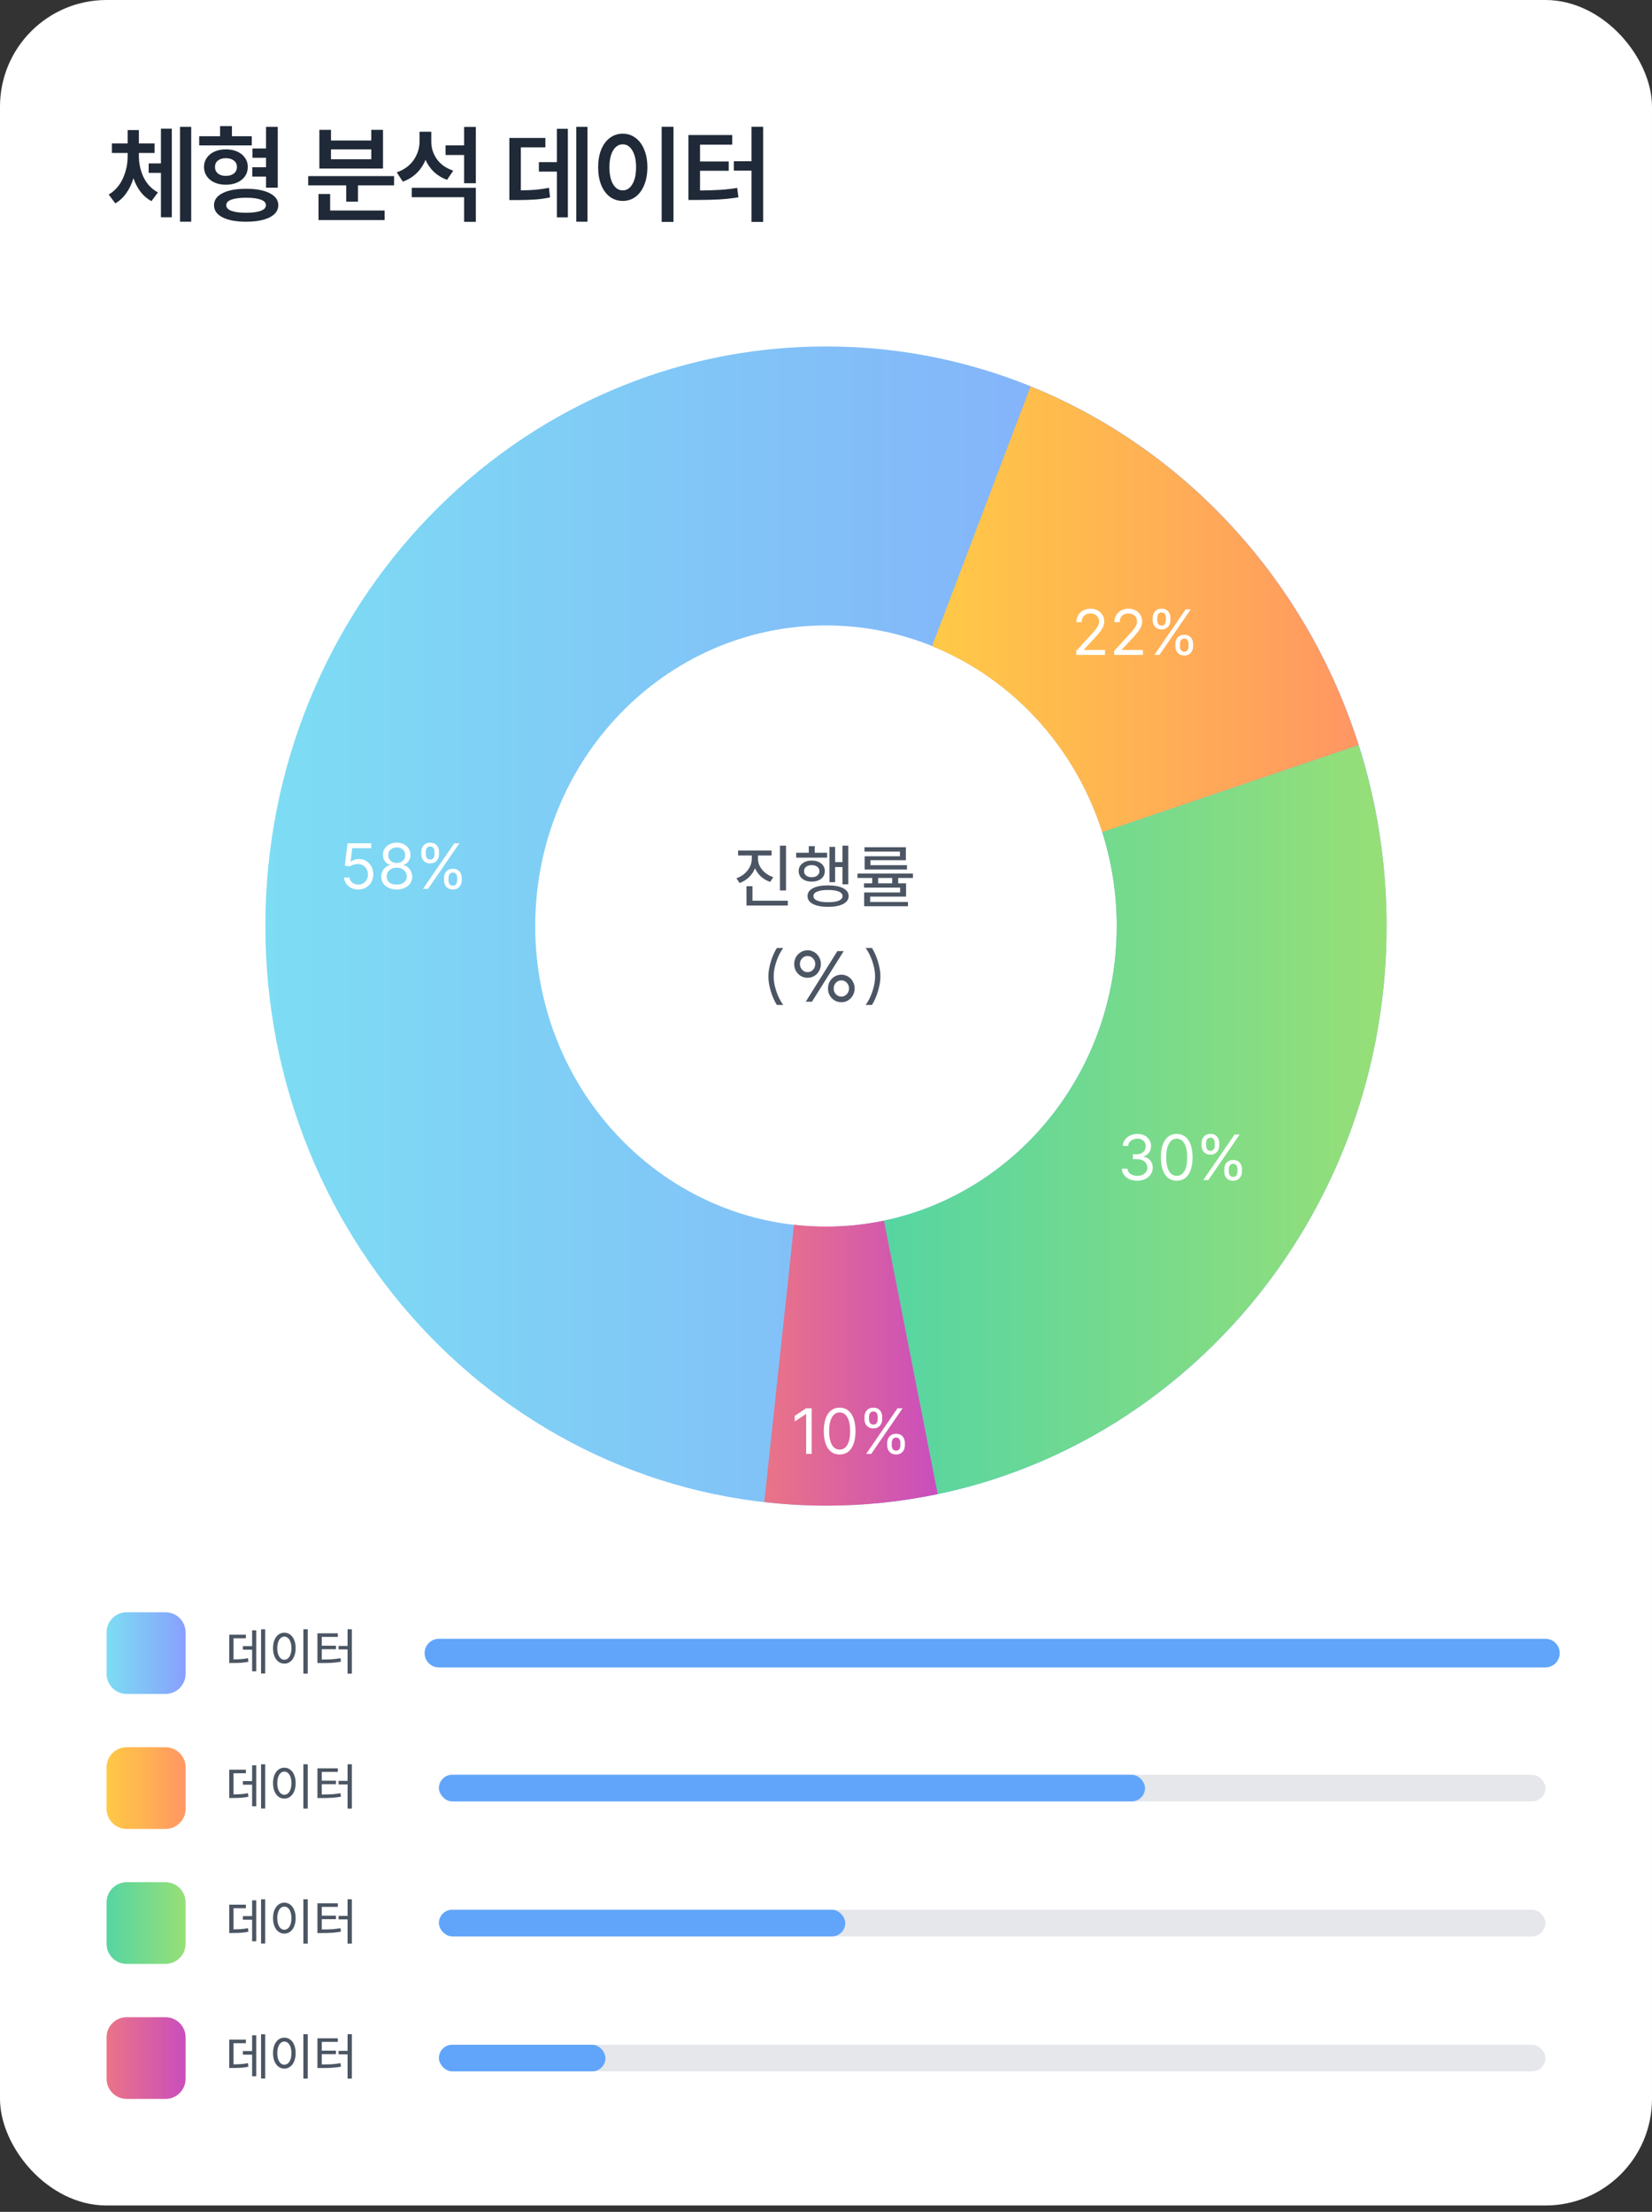 <svg width="248" height="332" viewBox="0 0 248 332" fill="none" xmlns="http://www.w3.org/2000/svg">
<rect x="0" y="0" width="248" height="332" fill="#333333" stroke="none"/>
<g clip-path="url(#clip0_358_6546)">
<rect width="248" height="331.046" rx="16" fill="white"/>
<path d="M24.16 24.528V19.312H25.792V32.608H24.16V25.952H22.32V24.528H24.16ZM16.32 29.2C17.259 28.645 17.968 27.84 18.448 26.784C18.928 25.728 19.168 24.597 19.168 23.392V22.96H16.8V21.536H19.168V19.52H20.848V21.536H23.2V22.96H20.848V23.392C20.848 24.555 21.088 25.637 21.568 26.64C22.059 27.632 22.773 28.379 23.712 28.88L22.736 30.192C22.107 29.851 21.563 29.387 21.104 28.8C20.656 28.203 20.299 27.52 20.032 26.752C19.776 27.595 19.419 28.341 18.96 28.992C18.501 29.643 17.952 30.155 17.312 30.528L16.32 29.2ZM27.024 19.04H28.704V33.28H27.024V19.04ZM39.936 22.288V19.04H41.696V28.176H39.936V26.512H37.872V25.104H39.936V23.68H37.904V22.288H39.936ZM29.904 20.448H33.04V18.928H34.816V20.448H37.792V21.824H29.904V20.448ZM30.624 25.056C30.624 24.544 30.763 24.091 31.04 23.696C31.318 23.291 31.707 22.976 32.208 22.752C32.71 22.528 33.275 22.416 33.904 22.416C34.544 22.416 35.115 22.528 35.616 22.752C36.118 22.976 36.507 23.291 36.784 23.696C37.062 24.091 37.2 24.544 37.2 25.056C37.2 25.579 37.062 26.043 36.784 26.448C36.507 26.853 36.118 27.168 35.616 27.392C35.115 27.616 34.544 27.728 33.904 27.728C33.264 27.728 32.694 27.616 32.192 27.392C31.702 27.168 31.318 26.853 31.04 26.448C30.763 26.043 30.624 25.579 30.624 25.056ZM32.128 30.8C32.128 30.032 32.555 29.429 33.408 28.992C34.272 28.555 35.451 28.336 36.944 28.336C38.438 28.336 39.616 28.555 40.48 28.992C41.344 29.429 41.776 30.032 41.776 30.8C41.776 31.579 41.344 32.187 40.48 32.624C39.616 33.061 38.438 33.28 36.944 33.28C35.451 33.28 34.272 33.061 33.408 32.624C32.555 32.187 32.128 31.579 32.128 30.8ZM32.272 25.056C32.272 25.472 32.422 25.803 32.72 26.048C33.019 26.283 33.414 26.4 33.904 26.4C34.406 26.4 34.806 26.283 35.104 26.048C35.414 25.803 35.568 25.472 35.568 25.056C35.568 24.651 35.414 24.331 35.104 24.096C34.806 23.861 34.406 23.744 33.904 23.744C33.414 23.744 33.019 23.861 32.72 24.096C32.422 24.331 32.272 24.651 32.272 25.056ZM33.968 30.8C33.968 31.173 34.224 31.456 34.736 31.648C35.259 31.84 35.995 31.936 36.944 31.936C37.894 31.936 38.624 31.84 39.136 31.648C39.659 31.456 39.92 31.173 39.92 30.8C39.92 30.427 39.664 30.149 39.152 29.968C38.64 29.776 37.904 29.68 36.944 29.68C35.984 29.68 35.248 29.776 34.736 29.968C34.224 30.149 33.968 30.427 33.968 30.8ZM59.16 26.432V27.824H53.736V30.272H51.976V27.824H46.264V26.432H59.16ZM47.816 29.12H49.56V31.6H57.736V33.024H47.816V29.12ZM47.944 19.488H49.688V21.088H55.736V19.488H57.496V25.296H47.944V19.488ZM55.736 23.904V22.416H49.688V23.904H55.736ZM69.673 21.824V19.056H71.433V27.504H69.673V23.264H66.889V21.824H69.673ZM59.561 25.872C60.659 25.488 61.502 24.875 62.089 24.032C62.686 23.179 62.985 22.224 62.985 21.168V19.776H64.745V21.264C64.745 22.224 65.027 23.104 65.593 23.904C66.169 24.693 66.985 25.264 68.041 25.616L67.113 26.992C66.366 26.725 65.715 26.336 65.161 25.824C64.617 25.301 64.19 24.693 63.881 24C63.561 24.768 63.113 25.435 62.537 26C61.961 26.555 61.273 26.976 60.473 27.264L59.561 25.872ZM61.817 28.192H71.433V33.296H69.673V29.6H61.817V28.192ZM88.192 19.04V33.28H86.513V19.04H88.192ZM76.465 20.704H81.873V22.112H78.192V28.576C79.046 28.565 79.798 28.533 80.448 28.48C81.099 28.416 81.755 28.32 82.416 28.192L82.576 29.632C81.819 29.792 81.056 29.899 80.288 29.952C79.531 30.005 78.576 30.032 77.424 30.032H76.465V20.704ZM80.897 24.336H83.6V19.328H85.249V32.624H83.6V25.76H80.897V24.336ZM101.105 19.024V33.312H99.329V19.024H101.105ZM89.793 25.104C89.793 24.091 89.948 23.205 90.257 22.448C90.577 21.68 91.014 21.093 91.569 20.688C92.134 20.272 92.774 20.064 93.489 20.064C94.204 20.064 94.838 20.272 95.393 20.688C95.958 21.093 96.395 21.68 96.705 22.448C97.025 23.205 97.185 24.091 97.185 25.104C97.185 26.117 97.025 27.008 96.705 27.776C96.395 28.544 95.958 29.136 95.393 29.552C94.838 29.957 94.204 30.16 93.489 30.16C92.774 30.16 92.134 29.957 91.569 29.552C91.014 29.136 90.577 28.544 90.257 27.776C89.948 27.008 89.793 26.117 89.793 25.104ZM91.489 25.104C91.489 26.181 91.67 27.029 92.033 27.648C92.406 28.267 92.891 28.576 93.489 28.576C94.086 28.576 94.566 28.267 94.929 27.648C95.302 27.029 95.489 26.181 95.489 25.104C95.489 24.037 95.302 23.2 94.929 22.592C94.566 21.973 94.086 21.664 93.489 21.664C92.891 21.664 92.406 21.973 92.033 22.592C91.67 23.2 91.489 24.037 91.489 25.104ZM114.561 19.024V33.312H112.817V25.616H110.161V24.208H112.817V19.024H114.561ZM103.345 20.272H109.921V21.712H105.089V24.24H109.393V25.632H105.089V28.592C106.273 28.581 107.287 28.549 108.129 28.496C108.972 28.443 109.82 28.347 110.673 28.208L110.849 29.616C109.879 29.776 108.913 29.883 107.953 29.936C107.004 29.989 105.841 30.016 104.465 30.016H103.345V20.272Z" fill="#1F2937"/>
<path d="M123.999 52C77.524 52 39.84 90.945 39.84 139C39.84 187.055 77.513 226 123.999 226C170.485 226 208.158 187.055 208.158 139C208.158 90.945 170.485 52 123.999 52ZM123.999 184.121C99.898 184.121 80.351 163.925 80.351 139C80.351 114.075 99.887 93.879 123.999 93.879C148.111 93.879 167.647 114.075 167.647 139C167.647 163.925 148.111 184.121 123.999 184.121Z" fill="url(#paint0_linear_358_6546)"/>
<path d="M154.711 58.006L139.926 96.994C151.976 101.884 161.405 112.13 165.467 124.917L203.953 111.843C196.118 87.194 177.939 67.424 154.711 58.006Z" fill="url(#paint1_linear_358_6546)"/>
<path d="M208.158 139.001C208.158 129.509 206.667 120.389 203.952 111.843L165.466 124.917C166.875 129.35 167.646 134.08 167.646 139.001C167.646 160.844 152.634 179.052 132.697 183.218L140.769 224.268C179.214 216.233 208.158 181.114 208.158 139.001Z" fill="url(#paint2_linear_358_6546)"/>
<path d="M132.699 183.217C129.892 183.802 126.982 184.11 124.011 184.11C122.386 184.11 120.782 184.014 119.199 183.834L114.736 225.458C117.78 225.809 120.875 226 124.011 226C129.748 226 135.352 225.405 140.771 224.267L132.699 183.217Z" fill="url(#paint3_linear_358_6546)"/>
<path d="M53.78 133.512C53.388 133.512 53.035 133.434 52.721 133.278C52.407 133.122 52.155 132.908 51.966 132.637C51.777 132.365 51.673 132.055 51.655 131.708H52.457C52.488 132.017 52.629 132.274 52.878 132.476C53.13 132.677 53.431 132.777 53.78 132.777C54.061 132.777 54.31 132.711 54.529 132.58C54.749 132.448 54.922 132.268 55.047 132.039C55.174 131.807 55.237 131.545 55.237 131.253C55.237 130.955 55.171 130.689 55.04 130.455C54.911 130.219 54.733 130.033 54.505 129.897C54.278 129.761 54.019 129.692 53.727 129.69C53.517 129.687 53.303 129.72 53.082 129.787C52.861 129.851 52.68 129.935 52.537 130.037L51.762 129.944L52.176 126.576H55.731V127.311H52.871L52.631 129.329H52.671C52.811 129.217 52.987 129.125 53.199 129.052C53.41 128.978 53.631 128.941 53.861 128.941C54.279 128.941 54.652 129.041 54.98 129.242C55.309 129.44 55.568 129.712 55.755 130.057C55.944 130.402 56.039 130.797 56.039 131.24C56.039 131.677 55.941 132.066 55.745 132.409C55.551 132.75 55.284 133.02 54.943 133.218C54.602 133.414 54.215 133.512 53.78 133.512ZM59.558 133.512C59.099 133.512 58.694 133.431 58.342 133.268C57.992 133.103 57.719 132.877 57.523 132.59C57.327 132.3 57.23 131.971 57.233 131.601C57.23 131.311 57.287 131.044 57.403 130.799C57.519 130.552 57.677 130.346 57.877 130.181C58.08 130.014 58.306 129.908 58.556 129.863V129.823C58.228 129.739 57.968 129.555 57.774 129.272C57.58 128.987 57.484 128.663 57.486 128.3C57.484 127.952 57.572 127.642 57.751 127.368C57.929 127.094 58.174 126.878 58.486 126.719C58.8 126.561 59.157 126.482 59.558 126.482C59.955 126.482 60.309 126.561 60.62 126.719C60.932 126.878 61.177 127.094 61.356 127.368C61.536 127.642 61.627 127.952 61.63 128.3C61.627 128.663 61.528 128.987 61.332 129.272C61.138 129.555 60.881 129.739 60.56 129.823V129.863C60.808 129.908 61.03 130.014 61.229 130.181C61.427 130.346 61.585 130.552 61.703 130.799C61.821 131.044 61.881 131.311 61.883 131.601C61.881 131.971 61.781 132.3 61.583 132.59C61.387 132.877 61.114 133.103 60.764 133.268C60.417 133.431 60.015 133.512 59.558 133.512ZM59.558 132.777C59.868 132.777 60.135 132.727 60.36 132.627C60.585 132.526 60.759 132.385 60.881 132.202C61.004 132.02 61.066 131.806 61.068 131.561C61.066 131.302 60.999 131.074 60.868 130.876C60.736 130.678 60.557 130.522 60.33 130.408C60.105 130.294 59.848 130.238 59.558 130.238C59.266 130.238 59.006 130.294 58.776 130.408C58.549 130.522 58.37 130.678 58.238 130.876C58.109 131.074 58.046 131.302 58.048 131.561C58.046 131.806 58.105 132.02 58.225 132.202C58.347 132.385 58.522 132.526 58.749 132.627C58.977 132.727 59.246 132.777 59.558 132.777ZM59.558 129.529C59.803 129.529 60.02 129.48 60.21 129.382C60.401 129.284 60.551 129.147 60.661 128.971C60.77 128.795 60.825 128.589 60.828 128.353C60.825 128.122 60.771 127.92 60.664 127.748C60.557 127.575 60.409 127.441 60.22 127.348C60.03 127.252 59.81 127.204 59.558 127.204C59.302 127.204 59.078 127.252 58.886 127.348C58.695 127.441 58.547 127.575 58.442 127.748C58.337 127.92 58.286 128.122 58.288 128.353C58.286 128.589 58.339 128.795 58.445 128.971C58.555 129.147 58.705 129.284 58.897 129.382C59.088 129.48 59.309 129.529 59.558 129.529ZM66.652 132.135V131.775C66.652 131.525 66.704 131.297 66.806 131.09C66.911 130.88 67.062 130.713 67.26 130.588C67.461 130.462 67.704 130.398 67.989 130.398C68.278 130.398 68.521 130.462 68.717 130.588C68.913 130.713 69.061 130.88 69.162 131.09C69.262 131.297 69.312 131.525 69.312 131.775V132.135C69.312 132.385 69.261 132.614 69.158 132.824C69.058 133.031 68.909 133.198 68.71 133.325C68.514 133.45 68.274 133.512 67.989 133.512C67.699 133.512 67.455 133.45 67.257 133.325C67.059 133.198 66.908 133.031 66.806 132.824C66.704 132.614 66.652 132.385 66.652 132.135ZM67.334 131.775V132.135C67.334 132.343 67.383 132.529 67.481 132.693C67.579 132.856 67.748 132.937 67.989 132.937C68.223 132.937 68.387 132.856 68.483 132.693C68.581 132.529 68.63 132.343 68.63 132.135V131.775C68.63 131.567 68.583 131.383 68.49 131.22C68.396 131.055 68.229 130.973 67.989 130.973C67.755 130.973 67.587 131.055 67.484 131.22C67.384 131.383 67.334 131.567 67.334 131.775ZM63.244 128.22V127.859C63.244 127.609 63.295 127.381 63.398 127.174C63.503 126.964 63.654 126.797 63.852 126.673C64.053 126.546 64.296 126.482 64.581 126.482C64.87 126.482 65.113 126.546 65.309 126.673C65.505 126.797 65.653 126.964 65.754 127.174C65.854 127.381 65.904 127.609 65.904 127.859V128.22C65.904 128.469 65.853 128.698 65.75 128.908C65.65 129.115 65.501 129.282 65.302 129.409C65.106 129.534 64.866 129.596 64.581 129.596C64.291 129.596 64.047 129.534 63.849 129.409C63.651 129.282 63.5 129.115 63.398 128.908C63.295 128.698 63.244 128.469 63.244 128.22ZM63.926 127.859V128.22C63.926 128.427 63.975 128.613 64.073 128.778C64.171 128.94 64.34 129.021 64.581 129.021C64.815 129.021 64.979 128.94 65.075 128.778C65.173 128.613 65.222 128.427 65.222 128.22V127.859C65.222 127.652 65.175 127.467 65.082 127.304C64.988 127.139 64.821 127.057 64.581 127.057C64.347 127.057 64.179 127.139 64.076 127.304C63.976 127.467 63.926 127.652 63.926 127.859ZM63.498 133.418L68.203 126.576H68.964L64.26 133.418H63.498Z" fill="white"/>
<path d="M161.57 98.299V97.697L163.828 95.225C164.093 94.935 164.312 94.684 164.483 94.47C164.655 94.254 164.782 94.051 164.864 93.862C164.949 93.67 164.991 93.47 164.991 93.26C164.991 93.02 164.933 92.811 164.817 92.635C164.704 92.46 164.548 92.324 164.35 92.228C164.151 92.132 163.929 92.084 163.681 92.084C163.418 92.084 163.189 92.139 162.993 92.248C162.799 92.355 162.649 92.505 162.542 92.699C162.437 92.893 162.385 93.12 162.385 93.381H161.596C161.596 92.98 161.689 92.628 161.874 92.325C162.059 92.022 162.31 91.786 162.629 91.616C162.95 91.447 163.309 91.362 163.708 91.362C164.109 91.362 164.464 91.447 164.774 91.616C165.083 91.786 165.326 92.014 165.502 92.301C165.678 92.589 165.766 92.908 165.766 93.26C165.766 93.512 165.721 93.758 165.629 93.999C165.54 94.237 165.384 94.503 165.161 94.797C164.941 95.089 164.635 95.445 164.243 95.866L162.706 97.51V97.564H165.886V98.299H161.57ZM167.266 98.299V97.697L169.525 95.225C169.79 94.935 170.008 94.684 170.18 94.47C170.351 94.254 170.478 94.051 170.561 93.862C170.645 93.67 170.688 93.47 170.688 93.26C170.688 93.02 170.63 92.811 170.514 92.635C170.4 92.46 170.245 92.324 170.046 92.228C169.848 92.132 169.625 92.084 169.378 92.084C169.115 92.084 168.886 92.139 168.69 92.248C168.496 92.355 168.346 92.505 168.239 92.699C168.134 92.893 168.082 93.12 168.082 93.381H167.293C167.293 92.98 167.386 92.628 167.57 92.325C167.755 92.022 168.007 91.786 168.326 91.616C168.646 91.447 169.006 91.362 169.405 91.362C169.806 91.362 170.161 91.447 170.471 91.616C170.78 91.786 171.023 92.014 171.199 92.301C171.375 92.589 171.463 92.908 171.463 93.26C171.463 93.512 171.417 93.758 171.326 93.999C171.237 94.237 171.081 94.503 170.858 94.797C170.638 95.089 170.331 95.445 169.939 95.866L168.402 97.51V97.564H171.583V98.299H167.266ZM176.451 97.016V96.655C176.451 96.406 176.503 96.177 176.605 95.97C176.71 95.761 176.861 95.594 177.059 95.469C177.26 95.342 177.503 95.278 177.788 95.278C178.077 95.278 178.32 95.342 178.516 95.469C178.712 95.594 178.86 95.761 178.961 95.97C179.061 96.177 179.111 96.406 179.111 96.655V97.016C179.111 97.265 179.06 97.495 178.957 97.704C178.857 97.911 178.708 98.078 178.51 98.205C178.313 98.33 178.073 98.392 177.788 98.392C177.498 98.392 177.254 98.33 177.056 98.205C176.858 98.078 176.707 97.911 176.605 97.704C176.503 97.495 176.451 97.265 176.451 97.016ZM177.133 96.655V97.016C177.133 97.223 177.182 97.409 177.28 97.574C177.378 97.736 177.547 97.818 177.788 97.818C178.022 97.818 178.187 97.736 178.282 97.574C178.38 97.409 178.429 97.223 178.429 97.016V96.655C178.429 96.448 178.383 96.263 178.289 96.1C178.195 95.936 178.028 95.853 177.788 95.853C177.554 95.853 177.386 95.936 177.283 96.1C177.183 96.263 177.133 96.448 177.133 96.655ZM173.043 93.1V92.739C173.043 92.49 173.095 92.261 173.197 92.054C173.302 91.845 173.453 91.678 173.651 91.553C173.852 91.426 174.095 91.362 174.38 91.362C174.669 91.362 174.912 91.426 175.108 91.553C175.304 91.678 175.452 91.845 175.553 92.054C175.653 92.261 175.703 92.49 175.703 92.739V93.1C175.703 93.349 175.652 93.579 175.549 93.788C175.449 93.995 175.3 94.162 175.101 94.289C174.905 94.414 174.665 94.477 174.38 94.477C174.09 94.477 173.846 94.414 173.648 94.289C173.45 94.162 173.299 93.995 173.197 93.788C173.095 93.579 173.043 93.349 173.043 93.1ZM173.725 92.739V93.1C173.725 93.307 173.774 93.493 173.872 93.658C173.97 93.82 174.139 93.902 174.38 93.902C174.614 93.902 174.779 93.82 174.874 93.658C174.972 93.493 175.021 93.307 175.021 93.1V92.739C175.021 92.532 174.975 92.347 174.881 92.184C174.787 92.02 174.62 91.937 174.38 91.937C174.146 91.937 173.978 92.02 173.875 92.184C173.775 92.347 173.725 92.532 173.725 92.739ZM173.297 98.299L178.002 91.456H178.763L174.059 98.299H173.297Z" fill="white"/>
<path d="M170.739 177.228C170.298 177.228 169.905 177.152 169.56 177.001C169.217 176.849 168.944 176.639 168.741 176.369C168.541 176.097 168.432 175.782 168.414 175.424H169.256C169.274 175.644 169.349 175.835 169.483 175.995C169.617 176.153 169.791 176.276 170.007 176.362C170.224 176.449 170.463 176.493 170.726 176.493C171.02 176.493 171.28 176.442 171.508 176.339C171.735 176.237 171.913 176.094 172.042 175.911C172.171 175.729 172.236 175.517 172.236 175.277C172.236 175.025 172.174 174.803 172.049 174.612C171.924 174.418 171.742 174.266 171.501 174.157C171.26 174.048 170.966 173.994 170.619 173.994H170.071V173.258H170.619C170.891 173.258 171.129 173.209 171.334 173.111C171.541 173.013 171.703 172.875 171.818 172.697C171.936 172.519 171.995 172.31 171.995 172.069C171.995 171.837 171.944 171.636 171.842 171.464C171.739 171.293 171.595 171.159 171.407 171.063C171.223 170.968 171.004 170.92 170.753 170.92C170.516 170.92 170.294 170.963 170.084 171.05C169.877 171.135 169.708 171.258 169.576 171.421C169.445 171.581 169.374 171.775 169.363 172.002H168.561C168.574 171.644 168.682 171.33 168.885 171.06C169.088 170.788 169.353 170.577 169.68 170.425C170.01 170.274 170.372 170.198 170.766 170.198C171.189 170.198 171.552 170.284 171.855 170.455C172.158 170.625 172.391 170.848 172.553 171.127C172.716 171.405 172.797 171.706 172.797 172.029C172.797 172.414 172.696 172.743 172.493 173.015C172.293 173.286 172.02 173.475 171.675 173.579V173.633C172.107 173.704 172.444 173.888 172.687 174.184C172.93 174.478 173.051 174.842 173.051 175.277C173.051 175.649 172.95 175.983 172.747 176.279C172.547 176.573 172.273 176.805 171.925 176.974C171.578 177.143 171.182 177.228 170.739 177.228ZM176.65 177.228C176.146 177.228 175.718 177.091 175.363 176.817C175.009 176.541 174.739 176.141 174.551 175.617C174.364 175.092 174.271 174.457 174.271 173.713C174.271 172.973 174.364 172.342 174.551 171.818C174.741 171.293 175.013 170.892 175.367 170.616C175.723 170.337 176.151 170.198 176.65 170.198C177.149 170.198 177.575 170.337 177.929 170.616C178.286 170.892 178.558 171.293 178.745 171.818C178.934 172.342 179.029 172.973 179.029 173.713C179.029 174.457 178.935 175.092 178.748 175.617C178.561 176.141 178.29 176.541 177.936 176.817C177.582 177.091 177.153 177.228 176.65 177.228ZM176.65 176.493C177.149 176.493 177.536 176.252 177.812 175.771C178.089 175.29 178.227 174.604 178.227 173.713C178.227 173.12 178.163 172.616 178.036 172.199C177.912 171.783 177.731 171.465 177.495 171.247C177.261 171.029 176.979 170.92 176.65 170.92C176.155 170.92 175.769 171.164 175.49 171.651C175.212 172.137 175.073 172.824 175.073 173.713C175.073 174.305 175.135 174.809 175.26 175.223C175.385 175.637 175.564 175.953 175.798 176.169C176.034 176.385 176.318 176.493 176.65 176.493ZM183.787 175.851V175.49C183.787 175.241 183.838 175.013 183.94 174.805C184.045 174.596 184.196 174.429 184.395 174.304C184.595 174.177 184.838 174.114 185.123 174.114C185.413 174.114 185.655 174.177 185.851 174.304C186.047 174.429 186.196 174.596 186.296 174.805C186.396 175.013 186.446 175.241 186.446 175.49V175.851C186.446 176.101 186.395 176.33 186.292 176.54C186.192 176.747 186.043 176.914 185.845 177.041C185.649 177.165 185.408 177.228 185.123 177.228C184.833 177.228 184.59 177.165 184.391 177.041C184.193 176.914 184.043 176.747 183.94 176.54C183.838 176.33 183.787 176.101 183.787 175.851ZM184.468 175.49V175.851C184.468 176.058 184.517 176.244 184.615 176.409C184.713 176.572 184.882 176.653 185.123 176.653C185.357 176.653 185.522 176.572 185.618 176.409C185.716 176.244 185.765 176.058 185.765 175.851V175.49C185.765 175.283 185.718 175.098 185.624 174.936C185.531 174.771 185.364 174.689 185.123 174.689C184.889 174.689 184.721 174.771 184.619 174.936C184.518 175.098 184.468 175.283 184.468 175.49ZM180.379 171.935V171.575C180.379 171.325 180.43 171.097 180.532 170.89C180.637 170.68 180.788 170.513 180.987 170.388C181.187 170.261 181.43 170.198 181.715 170.198C182.005 170.198 182.247 170.261 182.443 170.388C182.639 170.513 182.788 170.68 182.888 170.89C182.988 171.097 183.038 171.325 183.038 171.575V171.935C183.038 172.185 182.987 172.414 182.884 172.624C182.784 172.831 182.635 172.998 182.437 173.125C182.241 173.25 182 173.312 181.715 173.312C181.425 173.312 181.182 173.25 180.983 173.125C180.785 172.998 180.635 172.831 180.532 172.624C180.43 172.414 180.379 172.185 180.379 171.935ZM181.06 171.575V171.935C181.06 172.143 181.109 172.329 181.207 172.493C181.305 172.656 181.474 172.737 181.715 172.737C181.949 172.737 182.114 172.656 182.21 172.493C182.308 172.329 182.357 172.143 182.357 171.935V171.575C182.357 171.367 182.31 171.182 182.216 171.02C182.123 170.855 181.956 170.773 181.715 170.773C181.481 170.773 181.313 170.855 181.21 171.02C181.11 171.182 181.06 171.367 181.06 171.575ZM180.632 177.134L185.337 170.292H186.099L181.394 177.134H180.632Z" fill="white"/>
<path d="M121.848 211.384V218.227H121.02V212.253H120.98L119.309 213.362V212.52L121.02 211.384H121.848ZM126.048 218.321C125.545 218.321 125.116 218.184 124.762 217.91C124.408 217.633 124.137 217.234 123.95 216.71C123.763 216.184 123.669 215.55 123.669 214.806C123.669 214.066 123.763 213.435 123.95 212.911C124.139 212.386 124.411 211.985 124.765 211.708C125.122 211.43 125.549 211.291 126.048 211.291C126.547 211.291 126.974 211.43 127.328 211.708C127.684 211.985 127.956 212.386 128.143 212.911C128.333 213.435 128.427 214.066 128.427 214.806C128.427 215.55 128.334 216.184 128.147 216.71C127.959 217.234 127.689 217.633 127.335 217.91C126.98 218.184 126.552 218.321 126.048 218.321ZM126.048 217.586C126.547 217.586 126.935 217.345 127.211 216.864C127.487 216.383 127.625 215.697 127.625 214.806C127.625 214.213 127.562 213.709 127.435 213.292C127.31 212.876 127.13 212.558 126.894 212.34C126.66 212.122 126.378 212.012 126.048 212.012C125.554 212.012 125.167 212.256 124.889 212.744C124.61 213.23 124.471 213.917 124.471 214.806C124.471 215.398 124.534 215.902 124.658 216.316C124.783 216.73 124.962 217.045 125.196 217.261C125.432 217.478 125.716 217.586 126.048 217.586ZM133.185 216.944V216.583C133.185 216.334 133.236 216.105 133.339 215.898C133.443 215.689 133.595 215.522 133.793 215.397C133.994 215.27 134.236 215.207 134.522 215.207C134.811 215.207 135.054 215.27 135.25 215.397C135.446 215.522 135.594 215.689 135.694 215.898C135.795 216.105 135.845 216.334 135.845 216.583V216.944C135.845 217.194 135.793 217.423 135.691 217.632C135.591 217.839 135.441 218.007 135.243 218.133C135.047 218.258 134.807 218.321 134.522 218.321C134.232 218.321 133.988 218.258 133.79 218.133C133.592 218.007 133.441 217.839 133.339 217.632C133.236 217.423 133.185 217.194 133.185 216.944ZM133.867 216.583V216.944C133.867 217.151 133.916 217.337 134.014 217.502C134.112 217.665 134.281 217.746 134.522 217.746C134.755 217.746 134.92 217.665 135.016 217.502C135.114 217.337 135.163 217.151 135.163 216.944V216.583C135.163 216.376 135.116 216.191 135.023 216.029C134.929 215.864 134.762 215.781 134.522 215.781C134.288 215.781 134.119 215.864 134.017 216.029C133.917 216.191 133.867 216.376 133.867 216.583ZM129.777 213.028V212.667C129.777 212.418 129.828 212.19 129.931 211.982C130.035 211.773 130.187 211.606 130.385 211.481C130.586 211.354 130.828 211.291 131.113 211.291C131.403 211.291 131.646 211.354 131.842 211.481C132.038 211.606 132.186 211.773 132.286 211.982C132.386 212.19 132.437 212.418 132.437 212.667V213.028C132.437 213.278 132.385 213.507 132.283 213.716C132.183 213.924 132.033 214.091 131.835 214.218C131.639 214.342 131.399 214.405 131.113 214.405C130.824 214.405 130.58 214.342 130.382 214.218C130.184 214.091 130.033 213.924 129.931 213.716C129.828 213.507 129.777 213.278 129.777 213.028ZM130.459 212.667V213.028C130.459 213.235 130.508 213.421 130.606 213.586C130.704 213.749 130.873 213.83 131.113 213.83C131.347 213.83 131.512 213.749 131.608 213.586C131.706 213.421 131.755 213.235 131.755 213.028V212.667C131.755 212.46 131.708 212.275 131.615 212.113C131.521 211.948 131.354 211.865 131.113 211.865C130.88 211.865 130.711 211.948 130.609 212.113C130.509 212.275 130.459 212.46 130.459 212.667ZM130.031 218.227L134.735 211.384H135.497L130.793 218.227H130.031Z" fill="white"/>
<path d="M115.833 127.668V128.411H113.784V128.86C113.784 129.467 113.993 130.028 114.411 130.543C114.837 131.059 115.394 131.432 116.084 131.662L115.624 132.373C115.101 132.199 114.641 131.934 114.244 131.578C113.847 131.216 113.547 130.794 113.345 130.313C113.143 130.829 112.84 131.282 112.436 131.672C112.038 132.056 111.568 132.345 111.024 132.54L110.554 131.829C111.251 131.585 111.808 131.191 112.226 130.648C112.652 130.104 112.864 129.508 112.864 128.86V128.411H110.805V127.668H115.833ZM112.059 133.021H112.958V135.195H118.269V135.927H112.059V133.021ZM117.088 126.937H117.997V133.659H117.088V126.937ZM127.343 126.937V132.739H126.476V130.146H125.368V132.415H124.521V127.114H125.368V129.404H126.476V126.937H127.343ZM119.524 128.003H121.416V127.01H122.305V128.003H124.165V128.735H119.524V128.003ZM119.9 130.752C119.9 130.278 120.081 129.899 120.444 129.613C120.806 129.32 121.277 129.174 121.855 129.174C122.44 129.174 122.914 129.32 123.277 129.613C123.639 129.899 123.82 130.278 123.82 130.752C123.82 131.226 123.639 131.61 123.277 131.902C122.914 132.188 122.44 132.331 121.855 132.331C121.277 132.331 120.806 132.188 120.444 131.902C120.081 131.61 119.9 131.226 119.9 130.752ZM120.705 130.752C120.705 131.031 120.81 131.254 121.019 131.421C121.235 131.589 121.514 131.672 121.855 131.672C122.197 131.672 122.475 131.589 122.691 131.421C122.907 131.247 123.015 131.024 123.015 130.752C123.015 130.481 122.907 130.265 122.691 130.104C122.475 129.937 122.197 129.853 121.855 129.853C121.514 129.853 121.235 129.937 121.019 130.104C120.81 130.265 120.705 130.481 120.705 130.752ZM121.228 134.505C121.228 133.997 121.496 133.603 122.033 133.324C122.576 133.038 123.333 132.896 124.301 132.896C125.277 132.896 126.037 133.038 126.58 133.324C127.124 133.603 127.396 133.997 127.396 134.505C127.396 135.014 127.124 135.408 126.58 135.687C126.037 135.973 125.277 136.115 124.301 136.115C123.333 136.115 122.576 135.973 122.033 135.687C121.496 135.408 121.228 135.014 121.228 134.505ZM122.116 134.505C122.116 134.798 122.308 135.025 122.691 135.185C123.075 135.345 123.611 135.425 124.301 135.425C124.998 135.425 125.535 135.349 125.911 135.195C126.295 135.035 126.486 134.805 126.486 134.505C126.486 134.206 126.298 133.979 125.922 133.826C125.545 133.666 125.005 133.585 124.301 133.585C123.604 133.585 123.064 133.666 122.681 133.826C122.305 133.979 122.116 134.206 122.116 134.505ZM137.056 131.118V131.787H134.839V132.582H136.021V134.579H130.626V135.384H136.303V136.032H129.727V133.962H135.132V133.23H129.706V132.582H130.94V131.787H128.724V131.118H137.056ZM129.78 127.177H135.989V129.122H130.679V129.864H136.157V130.512H129.8V128.526H135.101V127.825H129.78V127.177ZM133.94 132.582V131.787H131.829V132.582H133.94ZM115.706 148.763C115.469 147.962 115.35 147.23 115.35 146.568C115.35 145.906 115.469 145.177 115.706 144.383C115.943 143.581 116.25 142.884 116.626 142.292H117.577C117.152 142.871 116.807 143.557 116.542 144.352C116.277 145.146 116.145 145.885 116.145 146.568C116.145 147.251 116.277 147.99 116.542 148.784C116.807 149.579 117.152 150.265 117.577 150.844H116.626C116.25 150.251 115.943 149.558 115.706 148.763ZM125.709 142.762H126.66L121.893 150.352H120.963L125.709 142.762ZM119.227 144.707C119.227 144.324 119.314 143.975 119.489 143.662C119.67 143.348 119.914 143.101 120.22 142.919C120.527 142.731 120.865 142.637 121.235 142.637C121.604 142.637 121.938 142.731 122.238 142.919C122.545 143.101 122.785 143.348 122.959 143.662C123.141 143.975 123.231 144.324 123.231 144.707C123.231 145.083 123.141 145.432 122.959 145.752C122.785 146.066 122.545 146.313 122.238 146.495C121.938 146.676 121.604 146.766 121.235 146.766C120.865 146.766 120.527 146.676 120.22 146.495C119.914 146.313 119.67 146.066 119.489 145.752C119.314 145.432 119.227 145.083 119.227 144.707ZM120.085 144.707C120.085 145.042 120.196 145.327 120.419 145.564C120.642 145.801 120.914 145.92 121.235 145.92C121.555 145.92 121.827 145.801 122.05 145.564C122.273 145.327 122.384 145.042 122.384 144.707C122.384 144.365 122.273 144.08 122.05 143.85C121.827 143.613 121.555 143.494 121.235 143.494C120.914 143.494 120.642 143.613 120.419 143.85C120.196 144.08 120.085 144.365 120.085 144.707ZM124.298 148.366C124.298 147.99 124.385 147.645 124.559 147.331C124.74 147.01 124.984 146.759 125.291 146.578C125.597 146.397 125.935 146.306 126.305 146.306C126.674 146.306 127.009 146.397 127.308 146.578C127.615 146.759 127.856 147.01 128.03 147.331C128.211 147.645 128.302 147.99 128.302 148.366C128.302 148.749 128.211 149.098 128.03 149.411C127.856 149.725 127.615 149.976 127.308 150.164C127.009 150.345 126.674 150.436 126.305 150.436C125.935 150.436 125.597 150.345 125.291 150.164C124.984 149.976 124.74 149.725 124.559 149.411C124.385 149.098 124.298 148.749 124.298 148.366ZM125.155 148.366C125.155 148.707 125.266 148.997 125.489 149.234C125.712 149.471 125.984 149.589 126.305 149.589C126.625 149.589 126.897 149.471 127.12 149.234C127.343 148.997 127.455 148.707 127.455 148.366C127.455 148.031 127.343 147.746 127.12 147.509C126.897 147.272 126.625 147.153 126.305 147.153C125.984 147.153 125.712 147.272 125.489 147.509C125.266 147.746 125.155 148.031 125.155 148.366ZM131.811 144.372C132.048 145.167 132.167 145.899 132.167 146.568C132.167 147.237 132.048 147.969 131.811 148.763C131.574 149.558 131.271 150.251 130.902 150.844H129.95C130.368 150.272 130.71 149.589 130.975 148.795C131.24 147.993 131.372 147.251 131.372 146.568C131.372 145.885 131.24 145.146 130.975 144.352C130.71 143.55 130.368 142.864 129.95 142.292H130.902C131.271 142.884 131.574 143.578 131.811 144.372Z" fill="#4B5563"/>
<path d="M24.846 242H19.015C17.35 242 16 243.35 16 245.015V251.247C16 252.912 17.35 254.262 19.015 254.262H24.846C26.511 254.262 27.861 252.912 27.861 251.247V245.015C27.861 243.35 26.511 242 24.846 242Z" fill="url(#paint4_linear_358_6546)"/>
<path d="M39.815 244.563V251.196H39.189V244.563H39.815ZM34.411 245.37H36.913V245.905H35.059V249.078C35.531 249.073 35.928 249.058 36.25 249.033C36.571 249.008 36.895 248.96 37.222 248.89L37.29 249.432C36.933 249.508 36.576 249.558 36.22 249.583C35.863 249.608 35.406 249.621 34.848 249.621H34.411V245.37ZM36.461 247.081H37.848V244.714H38.466V250.865H37.848V247.623H36.461V247.081ZM46.199 244.556V251.211H45.544V244.556H46.199ZM40.991 247.39C40.991 246.922 41.061 246.515 41.202 246.169C41.348 245.817 41.549 245.546 41.805 245.355C42.066 245.164 42.36 245.068 42.687 245.068C43.014 245.068 43.305 245.164 43.561 245.355C43.822 245.546 44.023 245.817 44.164 246.169C44.31 246.515 44.383 246.922 44.383 247.39C44.383 247.852 44.31 248.259 44.164 248.611C44.023 248.963 43.822 249.234 43.561 249.425C43.305 249.616 43.014 249.711 42.687 249.711C42.36 249.711 42.066 249.616 41.805 249.425C41.549 249.234 41.348 248.963 41.202 248.611C41.061 248.259 40.991 247.852 40.991 247.39ZM41.624 247.39C41.624 247.737 41.669 248.043 41.76 248.309C41.85 248.571 41.976 248.774 42.137 248.92C42.297 249.061 42.481 249.131 42.687 249.131C42.893 249.131 43.076 249.061 43.237 248.92C43.398 248.774 43.523 248.571 43.614 248.309C43.704 248.043 43.75 247.737 43.75 247.39C43.75 247.043 43.704 246.739 43.614 246.478C43.523 246.211 43.398 246.008 43.237 245.867C43.076 245.727 42.893 245.656 42.687 245.656C42.481 245.656 42.297 245.727 42.137 245.867C41.976 246.008 41.85 246.211 41.76 246.478C41.669 246.739 41.624 247.043 41.624 247.39ZM52.825 244.556V251.211H52.176V247.578H50.827V247.051H52.176V244.556H52.825ZM47.654 245.166H50.714V245.701H48.302V247.02H50.435V247.548H48.302V249.093C48.91 249.093 49.423 249.081 49.84 249.056C50.262 249.025 50.687 248.973 51.114 248.897L51.182 249.425C50.724 249.505 50.272 249.561 49.825 249.591C49.378 249.616 48.822 249.628 48.159 249.628H47.654V245.166Z" fill="#4B5563"/>
<path d="M65.891 248.131H232" stroke="#60A5FA" stroke-width="4.296" stroke-linecap="round" stroke-linejoin="round"/>
<path d="M24.846 262.261H19.015C17.35 262.261 16 263.611 16 265.276V271.508C16 273.173 17.35 274.523 19.015 274.523H24.846C26.511 274.523 27.861 273.173 27.861 271.508V265.276C27.861 263.611 26.511 262.261 24.846 262.261Z" fill="url(#paint5_linear_358_6546)"/>
<path d="M39.815 264.825V271.458H39.189V264.825H39.815ZM34.411 265.631H36.913V266.166H35.059V269.34C35.531 269.335 35.928 269.32 36.25 269.294C36.571 269.269 36.895 269.222 37.222 269.151L37.29 269.694C36.933 269.769 36.576 269.82 36.22 269.845C35.863 269.87 35.406 269.882 34.848 269.882H34.411V265.631ZM36.461 267.342H37.848V264.976H38.466V271.126H37.848V267.885H36.461V267.342ZM46.199 264.817V271.473H45.544V264.817H46.199ZM40.991 267.651C40.991 267.184 41.061 266.777 41.202 266.43C41.348 266.078 41.549 265.807 41.805 265.616C42.066 265.425 42.36 265.33 42.687 265.33C43.014 265.33 43.305 265.425 43.561 265.616C43.822 265.807 44.023 266.078 44.164 266.43C44.31 266.777 44.383 267.184 44.383 267.651C44.383 268.114 44.31 268.521 44.164 268.872C44.023 269.224 43.822 269.495 43.561 269.686C43.305 269.877 43.014 269.973 42.687 269.973C42.36 269.973 42.066 269.877 41.805 269.686C41.549 269.495 41.348 269.224 41.202 268.872C41.061 268.521 40.991 268.114 40.991 267.651ZM41.624 267.651C41.624 267.998 41.669 268.305 41.76 268.571C41.85 268.832 41.976 269.036 42.137 269.181C42.297 269.322 42.481 269.392 42.687 269.392C42.893 269.392 43.076 269.322 43.237 269.181C43.398 269.036 43.523 268.832 43.614 268.571C43.704 268.305 43.75 267.998 43.75 267.651C43.75 267.305 43.704 267.001 43.614 266.739C43.523 266.473 43.398 266.269 43.237 266.129C43.076 265.988 42.893 265.918 42.687 265.918C42.481 265.918 42.297 265.988 42.137 266.129C41.976 266.269 41.85 266.473 41.76 266.739C41.669 267.001 41.624 267.305 41.624 267.651ZM52.825 264.817V271.473H52.176V267.84H50.827V267.312H52.176V264.817H52.825ZM47.654 265.428H50.714V265.963H48.302V267.282H50.435V267.81H48.302V269.355C48.91 269.355 49.423 269.342 49.84 269.317C50.262 269.287 50.687 269.234 51.114 269.159L51.182 269.686C50.724 269.767 50.272 269.822 49.825 269.852C49.378 269.877 48.822 269.89 48.159 269.89H47.654V265.428Z" fill="#4B5563"/>
<rect x="65.891" y="266.392" width="166.109" height="4" rx="2" fill="#E5E7EB"/>
<rect x="65.891" y="266.392" width="106" height="4" rx="2" fill="#60A5FA"/>
<path d="M24.846 282.523H19.015C17.35 282.523 16 283.873 16 285.538V291.77C16 293.435 17.35 294.785 19.015 294.785H24.846C26.511 294.785 27.861 293.435 27.861 291.77V285.538C27.861 283.873 26.511 282.523 24.846 282.523Z" fill="url(#paint6_linear_358_6546)"/>
<path d="M39.815 285.087V291.719H39.189V285.087H39.815ZM34.411 285.893H36.913V286.428H35.059V289.601C35.531 289.596 35.928 289.581 36.25 289.556C36.571 289.531 36.895 289.483 37.222 289.413L37.29 289.956C36.933 290.031 36.576 290.081 36.22 290.106C35.863 290.131 35.406 290.144 34.848 290.144H34.411V285.893ZM36.461 287.604H37.848V285.237H38.466V291.388H37.848V288.147H36.461V287.604ZM46.199 285.079V291.734H45.544V285.079H46.199ZM40.991 287.913C40.991 287.446 41.061 287.039 41.202 286.692C41.348 286.34 41.549 286.069 41.805 285.878C42.066 285.687 42.36 285.592 42.687 285.592C43.014 285.592 43.305 285.687 43.561 285.878C43.822 286.069 44.023 286.34 44.164 286.692C44.31 287.039 44.383 287.446 44.383 287.913C44.383 288.375 44.31 288.782 44.164 289.134C44.023 289.486 43.822 289.757 43.561 289.948C43.305 290.139 43.014 290.234 42.687 290.234C42.36 290.234 42.066 290.139 41.805 289.948C41.549 289.757 41.348 289.486 41.202 289.134C41.061 288.782 40.991 288.375 40.991 287.913ZM41.624 287.913C41.624 288.26 41.669 288.566 41.76 288.833C41.85 289.094 41.976 289.297 42.137 289.443C42.297 289.584 42.481 289.654 42.687 289.654C42.893 289.654 43.076 289.584 43.237 289.443C43.398 289.297 43.523 289.094 43.614 288.833C43.704 288.566 43.75 288.26 43.75 287.913C43.75 287.566 43.704 287.262 43.614 287.001C43.523 286.735 43.398 286.531 43.237 286.39C43.076 286.25 42.893 286.179 42.687 286.179C42.481 286.179 42.297 286.25 42.137 286.39C41.976 286.531 41.85 286.735 41.76 287.001C41.669 287.262 41.624 287.566 41.624 287.913ZM52.825 285.079V291.734H52.176V288.101H50.827V287.574H52.176V285.079H52.825ZM47.654 285.689H50.714V286.225H48.302V287.544H50.435V288.071H48.302V289.616C48.91 289.616 49.423 289.604 49.84 289.579C50.262 289.549 50.687 289.496 51.114 289.42L51.182 289.948C50.724 290.028 50.272 290.084 49.825 290.114C49.378 290.139 48.822 290.152 48.159 290.152H47.654V285.689Z" fill="#4B5563"/>
<rect x="65.891" y="286.654" width="166.109" height="4" rx="2" fill="#E5E7EB"/>
<rect x="65.891" y="286.654" width="61" height="4" rx="2" fill="#60A5FA"/>
<path d="M24.846 302.785H19.015C17.35 302.785 16 304.134 16 305.8V312.031C16 313.696 17.35 315.046 19.015 315.046H24.846C26.511 315.046 27.861 313.696 27.861 312.031V305.8C27.861 304.134 26.511 302.785 24.846 302.785Z" fill="url(#paint7_linear_358_6546)"/>
<path d="M39.815 305.348V311.981H39.189V305.348H39.815ZM34.411 306.154H36.913V306.69H35.059V309.863C35.531 309.858 35.928 309.843 36.25 309.818C36.571 309.792 36.895 309.745 37.222 309.674L37.29 310.217C36.933 310.292 36.576 310.343 36.22 310.368C35.863 310.393 35.406 310.406 34.848 310.406H34.411V306.154ZM36.461 307.865H37.848V305.499H38.466V311.649H37.848V308.408H36.461V307.865ZM46.199 305.34V311.996H45.544V305.34H46.199ZM40.991 308.174C40.991 307.707 41.061 307.3 41.202 306.953C41.348 306.602 41.549 306.33 41.805 306.139C42.066 305.948 42.36 305.853 42.687 305.853C43.014 305.853 43.305 305.948 43.561 306.139C43.822 306.33 44.023 306.602 44.164 306.953C44.31 307.3 44.383 307.707 44.383 308.174C44.383 308.637 44.31 309.044 44.164 309.396C44.023 309.747 43.822 310.019 43.561 310.21C43.305 310.401 43.014 310.496 42.687 310.496C42.36 310.496 42.066 310.401 41.805 310.21C41.549 310.019 41.348 309.747 41.202 309.396C41.061 309.044 40.991 308.637 40.991 308.174ZM41.624 308.174C41.624 308.521 41.669 308.828 41.76 309.094C41.85 309.355 41.976 309.559 42.137 309.705C42.297 309.845 42.481 309.916 42.687 309.916C42.893 309.916 43.076 309.845 43.237 309.705C43.398 309.559 43.523 309.355 43.614 309.094C43.704 308.828 43.75 308.521 43.75 308.174C43.75 307.828 43.704 307.524 43.614 307.262C43.523 306.996 43.398 306.793 43.237 306.652C43.076 306.511 42.893 306.441 42.687 306.441C42.481 306.441 42.297 306.511 42.137 306.652C41.976 306.793 41.85 306.996 41.76 307.262C41.669 307.524 41.624 307.828 41.624 308.174ZM52.825 305.34V311.996H52.176V308.363H50.827V307.835H52.176V305.34H52.825ZM47.654 305.951H50.714V306.486H48.302V307.805H50.435V308.333H48.302V309.878C48.91 309.878 49.423 309.865 49.84 309.84C50.262 309.81 50.687 309.757 51.114 309.682L51.182 310.21C50.724 310.29 50.272 310.345 49.825 310.375C49.378 310.401 48.822 310.413 48.159 310.413H47.654V305.951Z" fill="#4B5563"/>
<rect x="65.891" y="306.916" width="166.109" height="4" rx="2" fill="#E5E7EB"/>
<rect x="65.891" y="306.916" width="25" height="4" rx="2" fill="#60A5FA"/>
</g>
<defs>
<linearGradient id="paint0_linear_358_6546" x1="39.85" y1="139" x2="208.158" y2="139" gradientUnits="userSpaceOnUse">
<stop stop-color="#7DDDF3"/>
<stop offset="0.6" stop-color="#83B9F9"/>
<stop offset="1" stop-color="#889FFF"/>
</linearGradient>
<linearGradient id="paint1_linear_358_6546" x1="139.926" y1="91.456" x2="203.953" y2="91.456" gradientUnits="userSpaceOnUse">
<stop stop-color="#FFC946"/>
<stop offset="0.52" stop-color="#FFB054"/>
<stop offset="1" stop-color="#FF9663"/>
</linearGradient>
<linearGradient id="paint2_linear_358_6546" x1="132.697" y1="168.05" x2="208.158" y2="168.05" gradientUnits="userSpaceOnUse">
<stop stop-color="#56D5A2"/>
<stop offset="1" stop-color="#97DF77"/>
</linearGradient>
<linearGradient id="paint3_linear_358_6546" x1="114.726" y1="204.614" x2="140.771" y2="204.614" gradientUnits="userSpaceOnUse">
<stop stop-color="#EA7487"/>
<stop offset="0.68" stop-color="#D45AAA"/>
<stop offset="1" stop-color="#C94EBD"/>
</linearGradient>
<linearGradient id="paint4_linear_358_6546" x1="16" y1="248.139" x2="27.861" y2="248.139" gradientUnits="userSpaceOnUse">
<stop stop-color="#7DDDF3"/>
<stop offset="0.6" stop-color="#83B9F9"/>
<stop offset="1" stop-color="#889FFF"/>
</linearGradient>
<linearGradient id="paint5_linear_358_6546" x1="16" y1="268.401" x2="27.861" y2="268.401" gradientUnits="userSpaceOnUse">
<stop stop-color="#FFC946"/>
<stop offset="0.52" stop-color="#FFB054"/>
<stop offset="1" stop-color="#FF9663"/>
</linearGradient>
<linearGradient id="paint6_linear_358_6546" x1="16" y1="288.663" x2="27.861" y2="288.663" gradientUnits="userSpaceOnUse">
<stop stop-color="#56D5A2"/>
<stop offset="1" stop-color="#97DF77"/>
</linearGradient>
<linearGradient id="paint7_linear_358_6546" x1="16" y1="308.924" x2="27.861" y2="308.924" gradientUnits="userSpaceOnUse">
<stop stop-color="#EA7487"/>
<stop offset="0.68" stop-color="#D45AAA"/>
<stop offset="1" stop-color="#C94EBD"/>
</linearGradient>
<clipPath id="clip0_358_6546">
<rect width="248" height="331.046" fill="white"/>
</clipPath>
</defs>
</svg>
